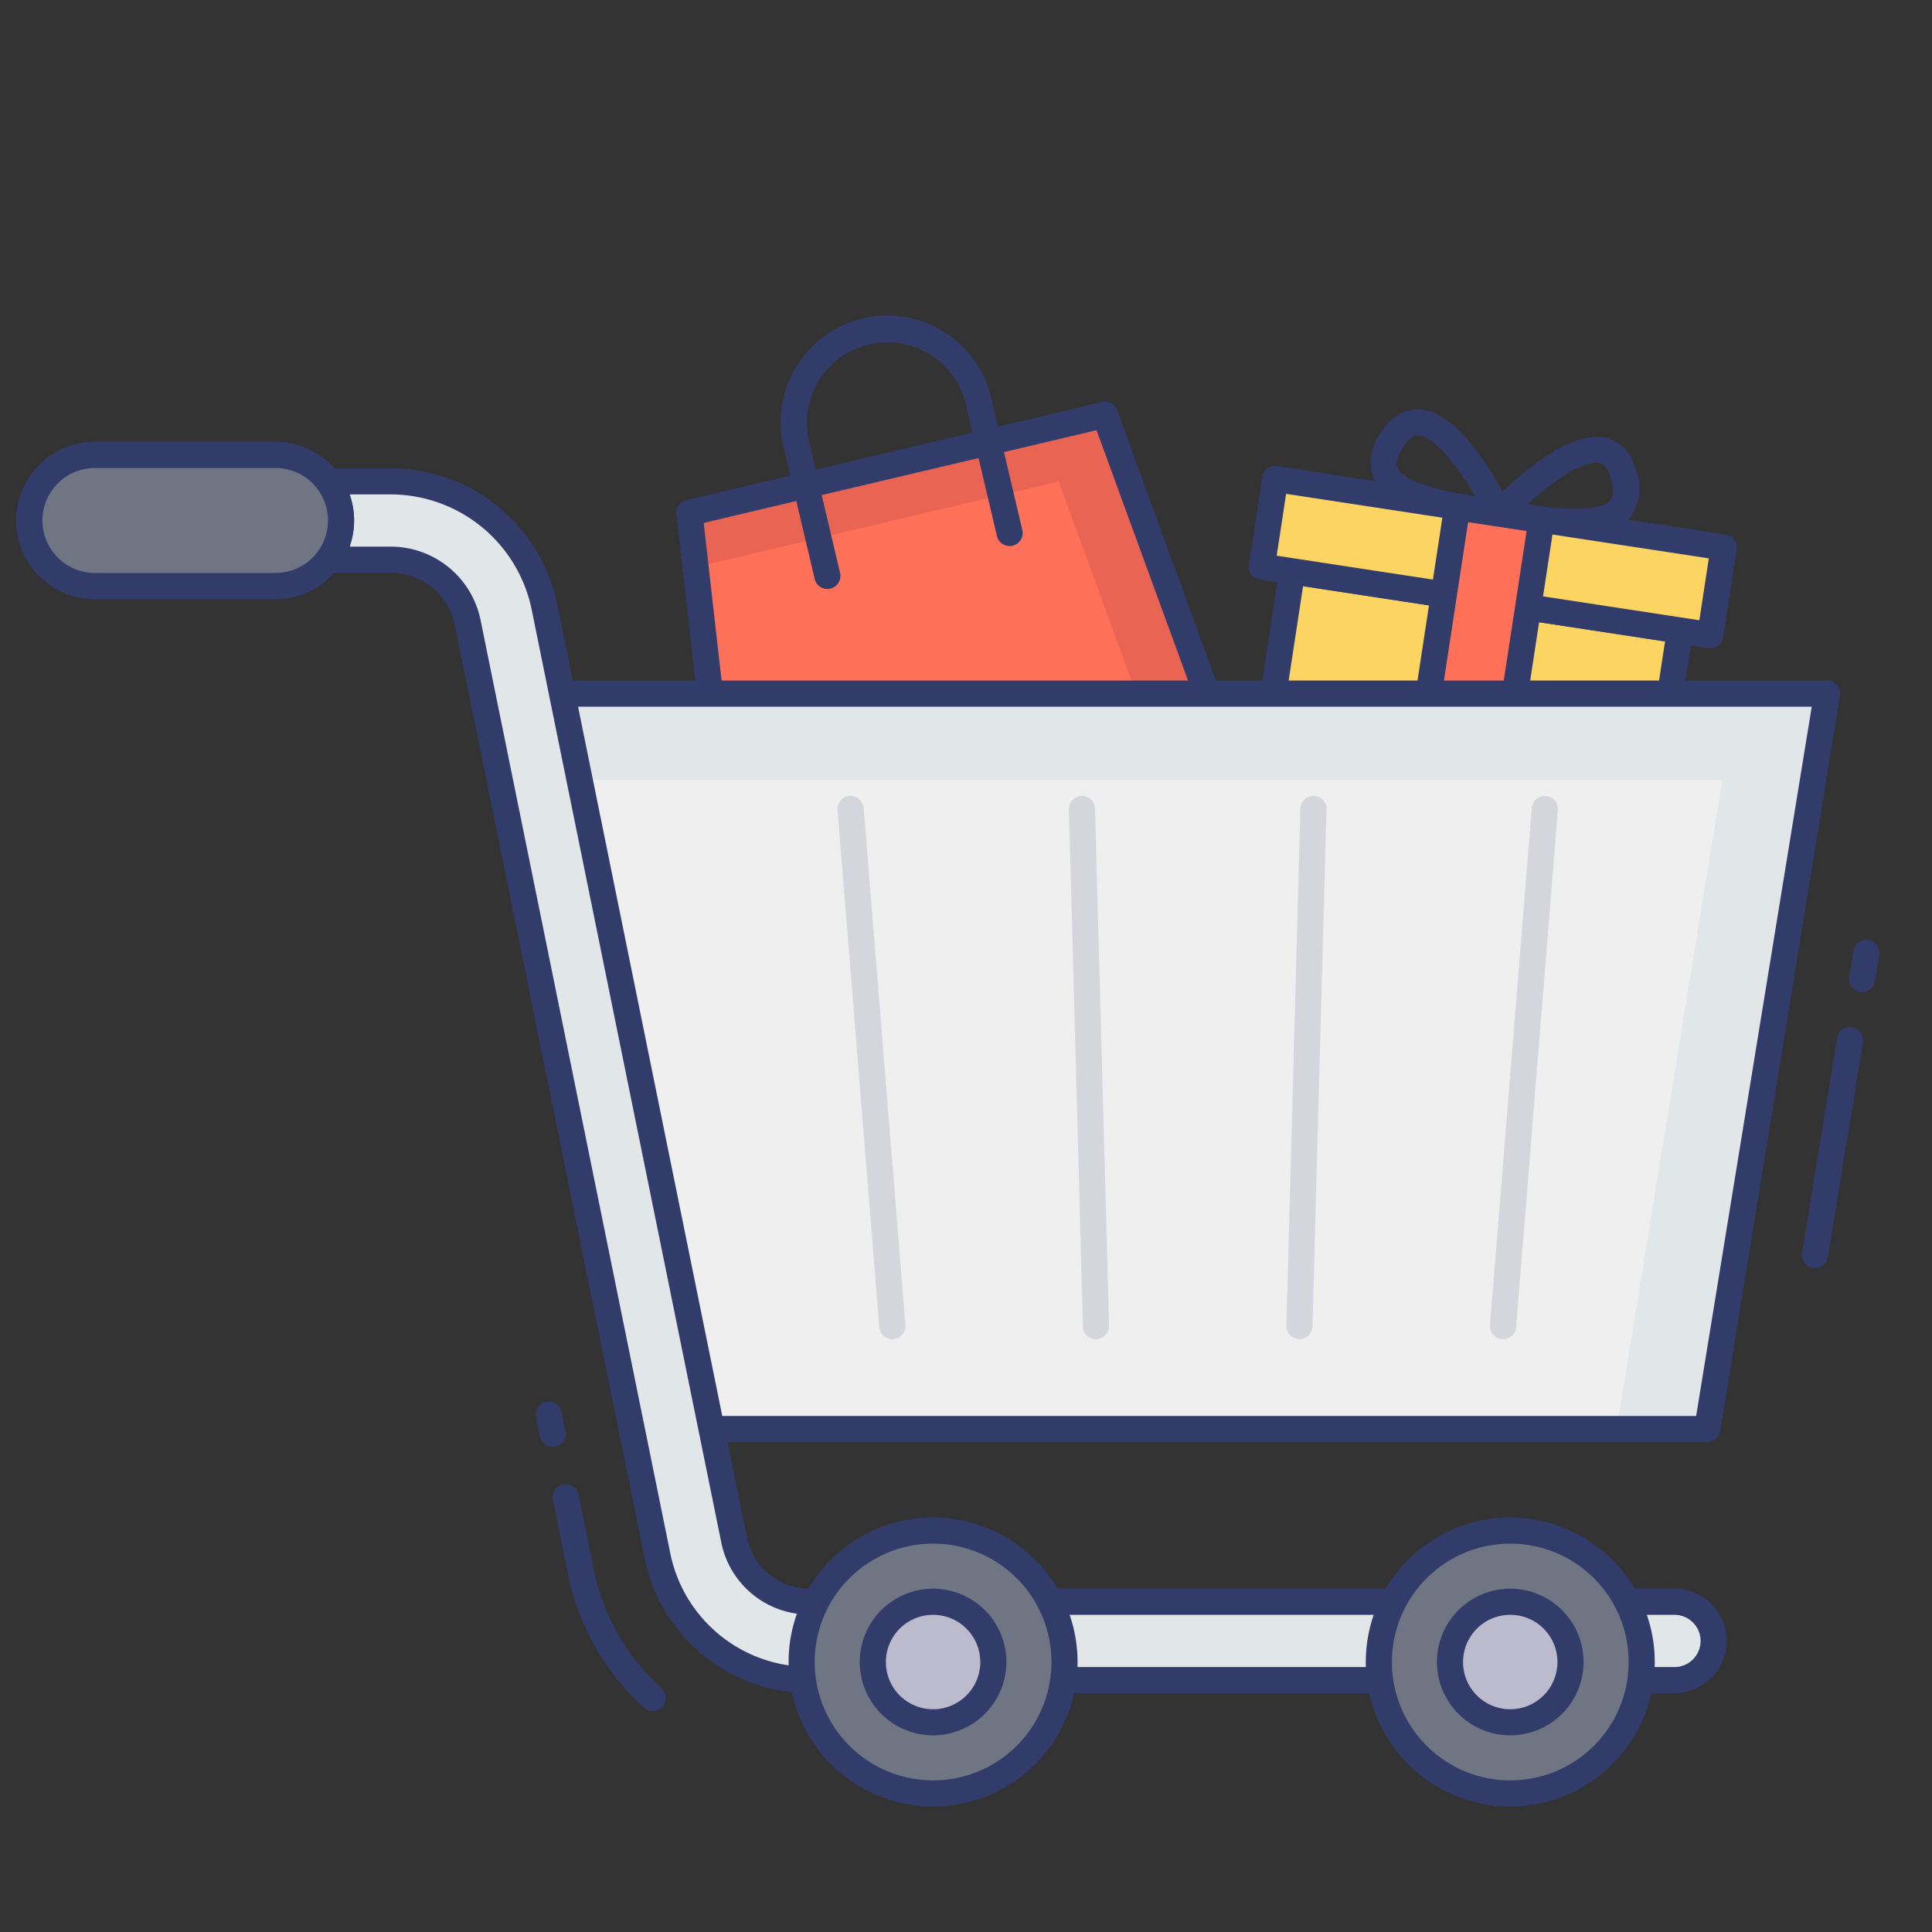 <?xml version="1.0" encoding="utf-8"?>
<svg xmlns="http://www.w3.org/2000/svg" data-name="color line" height="512" id="color_line" viewBox="0 0 74 74" width="512">
  <rect x="0" y="0" width="74" height="74" fill="#333333" stroke="none"/>
  <path d="m49.122 34.508-20.481 4.831-2.235-19.695 15.914-3.754z" fill="#fe7058"/>
  <path d="m49.12 34.51-2.48.59-6.09-16.66-13.9 3.28-.24-2.08 15.91-3.75z" fill="#ea6453"/>
  <path d="m31.69 22.559a.5.5 0 0 1 -.486-.385l-1.194-5.062a4.086 4.086 0 1 1 7.955-1.876l1.193 5.064a.5.5 0 0 1 -.974.229l-1.194-5.062a3.086 3.086 0 0 0 -6.007 1.417l1.194 5.062a.5.5 0 0 1 -.372.6.518.518 0 0 1 -.115.013z" fill="#323c6b"/>
  <path d="m28.641 39.839a.5.5 0 0 1 -.5-.444l-2.232-19.695a.5.5 0 0 1 .382-.543l15.914-3.757a.5.5 0 0 1 .584.315l6.8 18.618a.5.5 0 0 1 -.355.658l-20.478 4.835a.511.511 0 0 1 -.115.013zm-1.688-19.811 2.122 18.7 19.384-4.578-6.459-17.672z" fill="#323c6b"/>
  <path d="m48.569 22.952h15.025v11.085h-15.025z" fill="#fcd462" transform="matrix(.989 .151 -.151 .989 4.942 -8.137)"/>
  <path d="m62.672 35.607a.51.51 0 0 1 -.072-.007l-14.857-2.266a.5.5 0 0 1 -.418-.569l1.675-10.958a.5.5 0 0 1 .2-.328.493.493 0 0 1 .372-.091l14.848 2.267a.5.5 0 0 1 .418.57l-1.672 10.958a.5.5 0 0 1 -.494.424zm-14.283-3.186 13.864 2.116 1.522-9.969-13.865-2.116z" fill="#323c6b"/>
  <path d="m48.486 19.638h17.377v3.397h-17.377z" fill="#fcd462" transform="matrix(.989 .151 -.151 .989 3.874 -8.383)"/>
  <path d="m65.507 24.827a.5.5 0 0 1 -.076-.006l-17.178-2.621a.5.5 0 0 1 -.418-.57l.513-3.358a.5.5 0 0 1 .57-.418l17.182 2.62a.5.5 0 0 1 .418.57l-.518 3.356a.5.5 0 0 1 -.494.424zm-16.607-3.542 16.189 2.472.362-2.37-16.19-2.471z" fill="#323c6b"/>
  <path d="m57.427 20.179a.488.488 0 0 1 -.075-.006c-2.393-.365-4.262-.733-4.743-1.855a1.9 1.9 0 0 1 .38-1.867 1.54 1.54 0 0 1 1.421-.768c1.644.133 3.178 3.172 3.469 3.78a.5.5 0 0 1 -.451.716zm-3.139-3.5c-.092 0-.263.036-.479.345-.188.271-.39.647-.281.9.236.549 1.7.884 2.987 1.1-.657-1.127-1.558-2.3-2.186-2.347z" fill="#323c6b"/>
  <path d="m60.335 20.482a21.059 21.059 0 0 1 -2.983-.309.5.5 0 0 1 -.291-.835c.46-.493 2.833-2.93 4.439-2.572a1.539 1.539 0 0 1 1.127 1.157 1.9 1.9 0 0 1 -.195 1.9 2.657 2.657 0 0 1 -2.097.659zm-1.843-1.152c1.292.174 2.792.292 3.181-.162.18-.21.1-.629 0-.944-.133-.423-.322-.466-.394-.482-.619-.142-1.823.708-2.787 1.588z" fill="#323c6b"/>
  <path d="m54.703 19.593h3.266v14.463h-3.266z" fill="#fe7058" transform="matrix(.989 .151 -.151 .989 4.693 -8.194)"/>
  <path d="m56.86 34.72a.5.5 0 0 1 -.076-.006l-3.229-.493a.5.5 0 0 1 -.419-.57l2.183-14.3a.5.5 0 0 1 .569-.418l3.229.493a.5.5 0 0 1 .419.57l-2.182 14.304a.5.5 0 0 1 -.494.42zm-2.66-1.412 2.24.342 2.032-13.309-2.24-.341z" fill="#323c6b"/>
  <path d="m58.619 42.236-20.461 4.55-2.164-10.735 20.46-4.549z" fill="#27ccbc"/>
  <path d="m38.158 47.286a.5.5 0 0 1 -.49-.4l-2.168-10.736a.5.5 0 0 1 .382-.587l20.461-4.549a.5.5 0 0 1 .6.39l2.164 10.734a.5.5 0 0 1 -.382.587l-20.46 4.549a.508.508 0 0 1 -.107.012zm-1.577-10.853 1.967 9.754 19.484-4.333-1.967-9.754z" fill="#d5d6db"/>
  <path d="m65.391 54.736h-38.881l-5.582-28.167h49.053z" fill="#eeefee"/>
  <path d="m69.98 26.57-4.59 28.17h-3.47l4.05-24.87h-44.39l-.65-3.3z" fill="#e1e6e9"/>
  <path d="m34.181 50.793-1.603-19.807" fill="#84879c"/>
  <path d="m34.18 51.293a.5.5 0 0 1 -.5-.459l-1.6-19.808a.5.5 0 0 1 1-.081l1.6 19.808a.5.5 0 0 1 -.458.539z" fill="#d5d6db"/>
  <path d="m41.979 50.793-.536-19.807" fill="#84879c"/>
  <path d="m41.979 51.293a.5.5 0 0 1 -.5-.486l-.537-19.807a.5.5 0 0 1 .486-.514.506.506 0 0 1 .514.486l.537 19.808a.5.5 0 0 1 -.486.514z" fill="#d5d6db"/>
  <path d="m50.307 30.986-.536 19.807" fill="#84879c"/>
  <path d="m49.771 51.293h-.014a.5.5 0 0 1 -.486-.514l.537-19.808a.5.5 0 1 1 1 .027l-.537 19.808a.5.5 0 0 1 -.5.487z" fill="#d5d6db"/>
  <path d="m59.172 30.986-1.603 19.807" fill="#84879c"/>
  <path d="m57.57 51.293h-.041a.5.5 0 0 1 -.458-.539l1.6-19.808a.5.5 0 1 1 1 .081l-1.6 19.808a.5.5 0 0 1 -.501.458z" fill="#d5d6db"/>
  <path d="m65.391 55.236h-38.881a.5.5 0 0 1 -.49-.4l-5.582-28.17a.5.5 0 0 1 .49-.6h49.053a.5.5 0 0 1 .494.581l-4.59 28.167a.5.5 0 0 1 -.494.422zm-38.47-1h38.045l4.428-27.167h-47.857z" fill="#323c6b"/>
  <path d="m64.136 64.352h-4.449v-3h4.448a1.5 1.5 0 0 1 1.5 1.5 1.5 1.5 0 0 1 -1.499 1.5z" fill="#e1e6e9"/>
  <path d="m64.136 64.852h-4.448a.5.5 0 0 1 -.5-.5v-3a.5.5 0 0 1 .5-.5h4.448a2 2 0 0 1 0 4zm-3.948-1h3.948a1 1 0 0 0 0-2h-3.948z" fill="#323c6b"/>
  <path d="m37 61.352h17.76v3h-17.76z" fill="#e1e6e9"/>
  <path d="m54.76 64.852h-17.76a.5.5 0 0 1 -.5-.5v-3a.5.5 0 0 1 .5-.5h17.76a.5.5 0 0 1 .5.5v3a.5.5 0 0 1 -.5.5zm-17.26-1h16.76v-2h-16.76z" fill="#323c6b"/>
  <path d="m34.32 64.342.128-3h-3.572a2.936 2.936 0 0 1 -2.758-2.366l-7.265-35.732a6.02 6.02 0 0 0 -5.886-4.808h-5.03v3h5.03a3.011 3.011 0 0 1 2.946 2.4l7.265 35.731a5.926 5.926 0 0 0 5.571 4.771z" fill="#e1e6e9"/>
  <path d="m34.32 64.842h-3.571a6.431 6.431 0 0 1 -6.061-5.172l-7.265-35.73a2.51 2.51 0 0 0 -2.456-2h-5.029a.5.5 0 0 1 -.5-.5v-3a.5.5 0 0 1 .5-.5h5.03a6.521 6.521 0 0 1 6.376 5.208l7.265 35.734a2.44 2.44 0 0 0 2.29 1.966h3.55a.5.5 0 0 1 .5.521l-.128 3a.5.5 0 0 1 -.501.473zm-23.882-43.905h4.53a3.514 3.514 0 0 1 3.436 2.8l7.264 35.731a5.428 5.428 0 0 0 5.1 4.371h3.071l.085-2h-3.05a3.441 3.441 0 0 1 -3.249-2.768l-7.262-35.727a5.519 5.519 0 0 0 -5.4-4.407h-4.53z" fill="#323c6b"/>
  <circle cx="35.736" cy="63.657" fill="#707583" r="5.034"/>
  <path d="m35.733 69.193a5.534 5.534 0 1 1 5.54-5.539 5.54 5.54 0 0 1 -5.54 5.539zm0-10.068a4.534 4.534 0 1 0 4.54 4.529 4.534 4.534 0 0 0 -4.54-4.529z" fill="#323c6b"/>
  <circle cx="35.737" cy="63.658" fill="#bbbbcd" r="2.308"/>
  <path d="m35.736 66.467a2.808 2.808 0 1 1 2.811-2.81 2.811 2.811 0 0 1 -2.811 2.81zm0-4.615a1.808 1.808 0 1 0 1.811 1.805 1.807 1.807 0 0 0 -1.811-1.805z" fill="#323c6b"/>
  <path d="m10.553 22.945h-6.919a3.009 3.009 0 1 1 0-6.018h6.919a3.009 3.009 0 1 1 0 6.018zm-6.919-5.018a2.009 2.009 0 1 0 0 4.018h6.919a2.009 2.009 0 1 0 0-4.018z" fill="#323c6b"/>
  <circle cx="57.844" cy="63.657" fill="#707583" r="5.034"/>
  <path d="m57.841 69.193a5.534 5.534 0 1 1 5.54-5.539 5.54 5.54 0 0 1 -5.54 5.539zm0-10.068a4.534 4.534 0 1 0 4.54 4.529 4.534 4.534 0 0 0 -4.54-4.529z" fill="#323c6b"/>
  <path d="m10.553 17.427h-6.919a2.509 2.509 0 1 0 0 5.018h6.919a2.509 2.509 0 0 0 0-5.018z" fill="#707583"/>
  <path d="m10.553 22.945h-6.919a3.009 3.009 0 1 1 0-6.018h6.919a3.009 3.009 0 1 1 0 6.018zm-6.919-5.018a2.009 2.009 0 1 0 0 4.018h6.919a2.009 2.009 0 1 0 0-4.018z" fill="#323c6b"/>
  <circle cx="57.845" cy="63.658" fill="#bbbbcd" r="2.308"/>
  <g fill="#323c6b">
    <path d="m57.844 66.467a2.808 2.808 0 1 1 2.81-2.81 2.811 2.811 0 0 1 -2.81 2.81zm0-4.615a1.808 1.808 0 1 0 1.81 1.805 1.807 1.807 0 0 0 -1.81-1.805z"/>
    <path d="m71.322 38a.5.5 0 0 1 -.494-.58l.163-1a.5.5 0 1 1 .987.16l-.163 1a.5.5 0 0 1 -.493.42z"/>
    <path d="m69.517 48.572a.508.508 0 0 1 -.081-.006.5.5 0 0 1 -.413-.574l1.343-8.239a.5.5 0 1 1 .987.161l-1.343 8.239a.5.5 0 0 1 -.493.419z"/>
    <path d="m25 65.534a.5.5 0 0 1 -.336-.129 9.381 9.381 0 0 1 -2.914-5.146l-.574-2.825a.5.5 0 0 1 .979-.2l.575 2.827a8.386 8.386 0 0 0 2.605 4.6.5.5 0 0 1 -.336.871z"/>
    <path d="m21.169 55.417a.5.5 0 0 1 -.489-.4l-.153-.75a.5.5 0 0 1 .979-.2l.153.75a.5.5 0 0 1 -.49.6z"/>
  </g>
</svg>